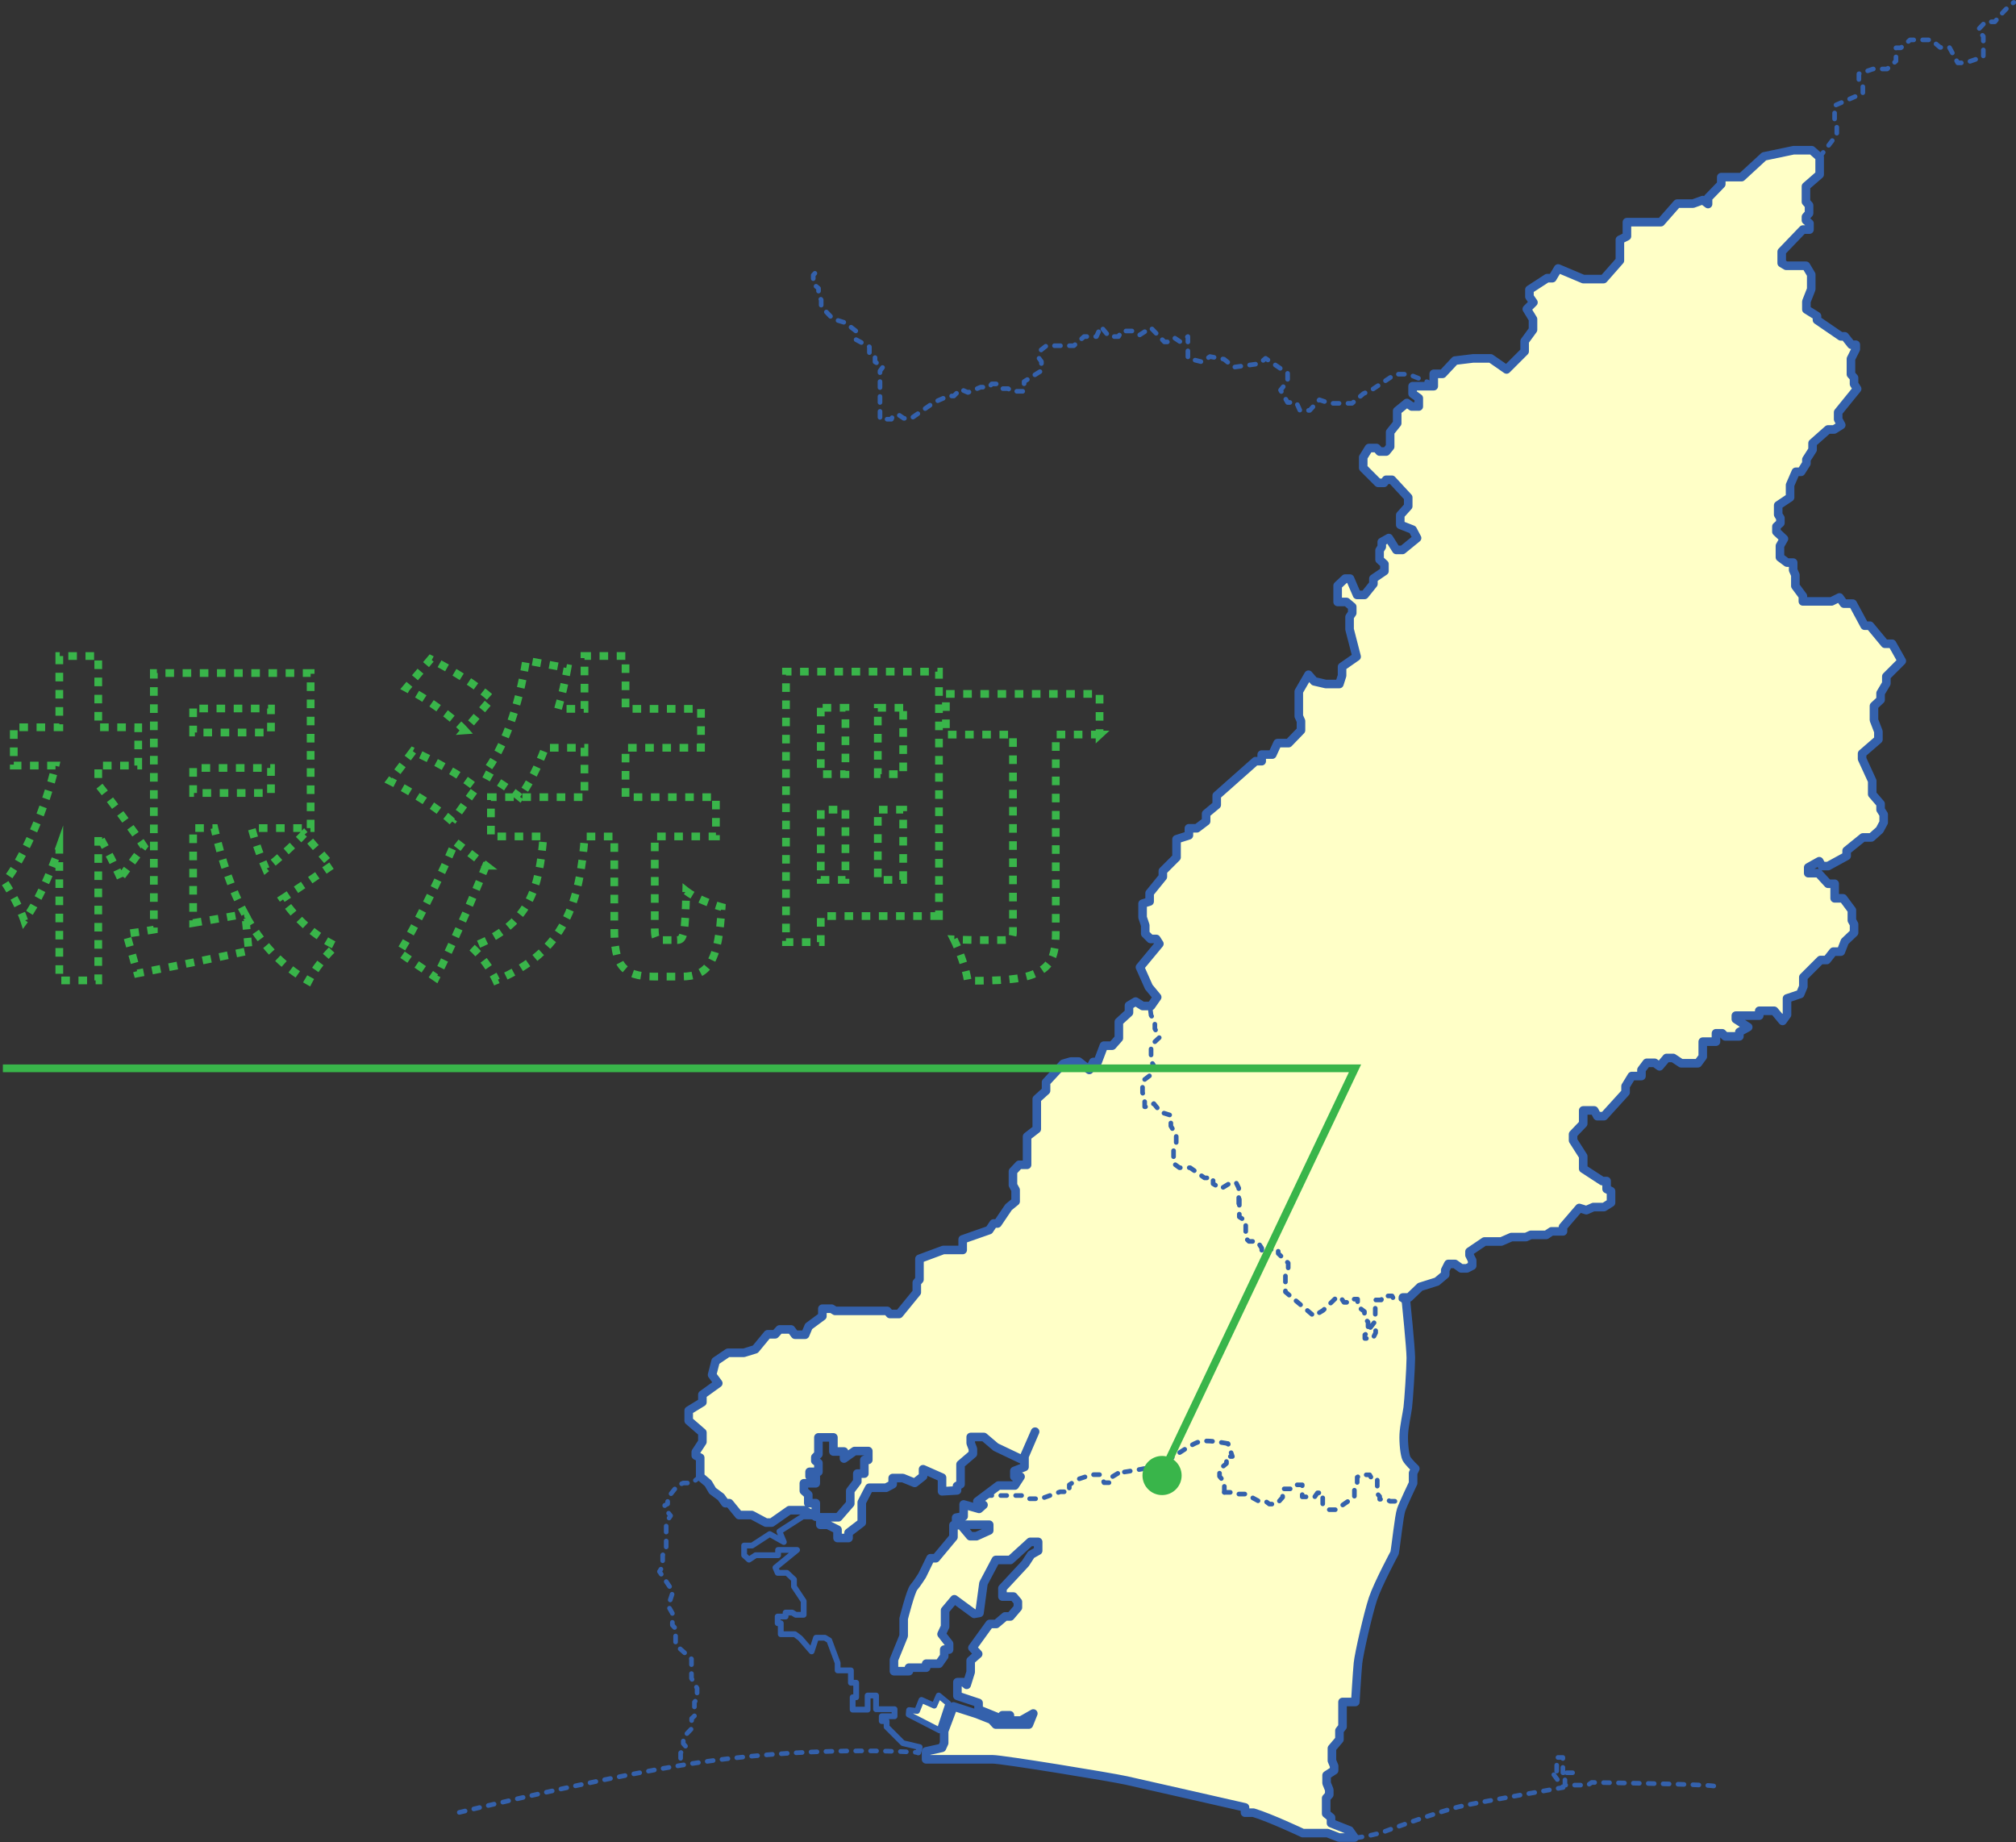 <?xml version="1.0" encoding="UTF-8"?>
<svg xmlns="http://www.w3.org/2000/svg" id="_レイヤー_2" viewBox="0 0 469.66 429.09">
  <rect x="0" y="0" width="469.66" height="429.09" fill="#333333" stroke="none"/>
  <defs>
    <style>.cls-1{stroke-dasharray:0 0 1.39 2.08;stroke-width:1.08px;}.cls-1,.cls-2,.cls-3,.cls-4,.cls-5,.cls-6,.cls-7{fill:none;}.cls-1,.cls-4,.cls-5,.cls-7{stroke:#3461ac;}.cls-1,.cls-4,.cls-5,.cls-7,.cls-8,.cls-9{stroke-linecap:round;stroke-linejoin:round;}.cls-2{stroke-dasharray:0 0 2 2;stroke-width:1.8px;}.cls-2,.cls-6{stroke:#39b54a;stroke-miterlimit:10;}.cls-3,.cls-10{stroke-width:0px;}.cls-4{stroke-width:2px;}.cls-5{stroke-width:2.08px;}.cls-6{stroke-width:1.8px;}.cls-7{stroke-width:1.35px;}.cls-8{fill:#fff;}.cls-8,.cls-9{stroke:#fff;stroke-width:.35px;}.cls-9{fill:#ffffc7;}.cls-10{fill:#39b54a;}</style>
  </defs>
  <g id="_マップ">
    <polyline class="cls-1" points="333.67 89.43 328.13 87.17 325.04 87.17 319.49 90.87 317.64 91.69 314.97 93.96 309.83 93.96 307.37 93.13 305.11 95.6 302.84 95.6 302.02 93.75 299.97 93.75 298.32 90.87 299.97 88.82 299.97 86.97 294.83 83.47 293.39 84.71 287.43 85.53 285.17 83.68 281.88 83.06 280.03 84.3 276.74 83.47 276.74 78.4 274.89 79.57 273.66 78.75 272.56 79.64 271.26 79.64 268.11 76.35 265.44 78.06 263.72 77.1 261.33 77.1 260.57 78.4 258.38 78.4 256.46 76.07 255.43 78.4 252.56 78.4 250.16 80.53 243.79 80.53 242.55 81.49 242.55 82.65 242.07 83.47 242.62 84.23 242.62 86.35 238.58 88.89 238.58 91.15 235.57 91.15 234.88 90.53 233.58 90.53 232.69 89.43 231.04 89.43 230.43 90.19 228.44 90.19 225.5 91.42 223.78 90.67 222.21 92.24 220.97 92.24 217.68 93.68 212.27 97.45 210.56 97.45 209.53 96.76 208.02 96.76 207.68 97.65 205.01 97.65 205.01 86.42 205.76 85.39 203.85 84.3 203.85 83.13 202.54 82.65 202.54 80.8 199.39 79.09 199.39 77.1 196.93 75.18 194.05 74.29 191.31 71.41 191.31 69.84 190.69 68.95 190.69 67.17 189.46 66.14 189.46 64.08 190.21 63.26"></polyline>
    <path class="cls-1" d="m107,422.18c17.06-4.09,36.55-8.46,51.56-10.95h0c29.73-4.93,55.36-3.01,55.36-3.01"></path>
    <polyline class="cls-1" points="163.08 343.95 161.23 345.46 159.18 345.46 157.87 346.01 155.54 348.95 155.54 350.32 154.86 350.67 154.86 351.35 156.23 353.07 155.2 354.64 155.2 361.08 154.38 362.25 154.38 364.85 153.63 366.08 156.78 370.74 155.68 374.1 156.64 375.81 156.64 378.55 157.39 379.37 157.39 383.14 161.09 386.43 161.09 390.95 162.4 393.28 162.4 395.75 161.78 396.5 161.78 399.72 161.13 400.3 161.13 402.67 159.18 404.72 159.18 406.16 159.9 406.98 158.56 408.32 158.56 411.23"></polyline>
    <path class="cls-1" d="m399.24,416.03c-3.36-.48-28.43-.82-28.43-.82l-.89.62h-5.34v-2.88h1.78-2.26v-3.56h-1.44v3.43h-1.1l2.6,3.56s-18.84,3.29-23.57,4.32c-4.73,1.03-17.06,5.55-18.29,6.03-1.23.48-5.41,1.37-6.78,1.37h-.89"></path>
    <path class="cls-1" d="m423.9,36.61l4.01-5.24v-2.36l-.51-.82v-3.6l6.58-2.88v-1.95l-.92-.92v-1.64l3.29-1.13h3.29l2.06-1.85v-3.08h1.13l2.16-1.85h4.93l2.06,1.75h2.16l1.95,3.6h1.85l4.11-1.44v-4.73l-1.23-1.54,1.75-1.85h2.16s2.88-3.6,4.42-4.52"></path>
    <polygon class="cls-8" points="190.01 353.24 190.01 353.24 190.01 353.24 190.01 353.24"></polygon>
    <path class="cls-9" d="m440.76,149.96h-1.64l-3.49-4.21h-1.23l-2.77-5.14h-2.06l-1.03-1.44-1.85.92h-6.68v-1.23l-1.75-2.36v-2.57l-.51-1.13v-1.75h-1.44l-1.64-1.23v-2.67l.93-1.64-1.75-1.64v-1.23l.92-.82v-1.13l-.51-.82v-2.16l2.77-1.85v-2.88l1.34-3.08h1.23l1.23-1.95v-.92l1.44-2.26v-1.54l3.6-3.19h1.44l1.64-1.03-.72-1.34v-1.64l4.42-5.45-.72-1.13v-1.44l-.72-.82v-3.6l1.13-2.26v-1.03h-1.03l-1.54-1.95h-.92l-5.55-3.8v-.92l-2.47-1.54v-1.85l1.13-2.88v-3.39l-1.23-2.06h-4.62l-1.03-.62v-2.67l4.93-5.14h1.54v-1.44l-.82-.72v-.82l.72-.82v-1.85l-.72-.82v-3.6l3.19-2.77v-4.01l-1.85-1.64h-4.21l-6.89,1.44-5.24,4.83h-4.73v1.64l-3.08,3.19v1.44l-1.23-.92-2.26.82h-3.7l-3.8,4.32h-7.91v3.29l-1.64.82v4.83l-3.8,4.32h-4.73l-5.86-2.47-1.34,2.26h-1.23l-4.11,2.67v1.64l.93,1.34-1.54,1.54,1.44,2.36v2.47l-1.95,2.67v2.36l-4.21,4.21-3.7-2.57h-4.11l-4.21.51-2.88,3.08h-2.06v2.88h-4.93v1.75l1.44,1.03v1.95h-1.64l-1.13-.82-2.26,1.85v2.88l-1.64,2.06v3.39l-.92,1.13h-1.54l-.72-.82h-1.75l-1.34,2.16v2.47l3.49,3.49h1.34l.51-.72h1.34l3.8,4.11v2.06l-1.85,2.06v2.26l2.88,1.13,1.03,1.95-3.39,2.77h-1.44l-1.75-2.77-1.64.92v1.13l-.51.82v2.16l1.13,1.03v1.64l-2.57,1.75v1.23l-2.06,2.57h-1.75l-1.64-3.8h-1.13l-1.75,1.64v3.8h2.06l1.34,1.13v1.44l-.62.92v2.88l1.64,6.37-3.39,2.36v2.06l-.62,1.95h-3.19l-2.67-.62-1.34-1.54-2.26,3.91v5.75l.51,1.13v2.16l-2.88,2.98h-2.57l-1.23,2.67h-2.47v1.54h-1.44l-9.04,8.02v2.16l-2.47,2.06v1.75l-2.16,1.64h-1.85v1.64l-2.88.92v4.21l-3.19,3.19v1.34l-3.08,3.8v1.95l-1.64.51v3.19l.62,1.85v1.95l1.23,1.23h1.34l.72,1.13-4.52,5.45,2.06,4.62,1.95,2.36-1.44,2.06h-1.95l-1.64-1.03-1.54.92v1.64l-2.36,2.16v3.8l-1.54,1.75h-1.95l-1.44,3.8h-1.03l-.92,1.85-2.47-1.95h-1.85l-1.75.51-4.01,4.32v1.95l-2.16,1.95v6.99l-2.26,1.75v6.58h-1.85l-1.44,1.54v3.19l.62,1.13v2.67l-1.64,1.34-2.57,3.8h-.92l-1.03,1.54-6.17,2.16v2.47h-4.52l-5.55,2.06v4.83l-.62.72v2.26l-4.11,5.04h-2.16l-.62-.72h-12.13l-.82-.51h-2.16v1.75l-3.19,2.36-.82,1.95h-2.36l-.92-1.23h-2.67l-1.03,1.13h-1.75l-2.88,3.49-2.67.82h-3.7l-2.88,1.95-.82,3.19,1.44,1.95-3.7,2.67v1.75l-3.19,1.95v2.36l3.19,2.77v2.16l-1.54,2.36v.82l1.03.51v4.38h0l1.85,1.58,1.03,1.75,1.95,1.44,1.03,1.44h.92l2.26,2.77h2.98l3.29,1.75h1.34l4.11-2.88h3.43l2.74,1.44v-3.08h-1.75v-1.95l-1.03-.93v-1.75h2.77v-1.64h-1.44v-1.03h2.06v-2.06l-.72-.51v-.82l.72-.72v-3.91h3.49v3.29h2.47v1.64l2.47-1.75h3.19v2.06h-.92v3.19h-1.64v1.85l-1.64,2.16v2.98l-2.77,3.19h-4.21v1.75h1.75l2.26,1.13v1.95h2.57v-1.23l3.08-2.36v-4.73l1.75-3.39h3.91l1.54-.82v-1.44h2.36l2.77,1.13,1.95-1.54v-1.64l4.42,1.95v3.19l3.49-.21v-1.03l.82-.41v-4.62l2.88-2.47v-1.13l-.51-1.34v-1.44h3.08l2.77,2.36,6.27,2.98,2.88-6.58-2.47,5.75v2.47l-2.36.92v1.34h1.44l-1.34,2.06h-3.8l-4.93,3.7,1.44.82-1.03.92-3.6-1.03v2.77l-1.75.31v1.64h7.71v1.34l-2.98,1.34h-1.44l-2.16-2.57h-1.75v2.77l-4.11,4.93h-1.23l-1.95,4.01s-1.23,1.95-1.95,2.77c-.72.82-2.36,7.3-2.36,7.3v4.01l-2.26,5.55v2.67h3.49v-.82h4.01v-.92h2.98l1.23-1.75v-1.54h1.13v-1.34l-1.75-2.26.82-1.75v-3.8l2.16-2.57,4.62,3.39,1.23-.21.93-6.89,2.88-5.45h3.39l4.62-4.21h1.85v2.06l-1.64.92-1.34,2.06-5.34,5.75v1.95h2.57l1.03,1.23v1.34l-1.75,2.06h-1.23l-2.06,1.75h-1.54l-4.01,5.55,1.34,1.44-1.75,1.54v2.67l-.93,2.98-.72-.62h-1.44v3.19l4.93,1.64v1.54l5.55,2.26v-.92h1.75v1.23h2.57l2.88-1.64-1.03,2.57h-7.71l-1.03-1.13-3.39-1.34-5.45-1.75-2.16,5.75v2.77l-.51,1.13-3.7.82v1.85h15.52c2.26,0,27.44,4.11,31.14,4.93,3.7.82,27.64,6.27,27.64,6.27v1.23h1.95c3.8,1.13,11.51,4.76,11.51,4.76h5.76l2.67,1.03h3.63l-1.16-1.64-4.32-1.71v-1.3l-1.13-.92v-3.6l.72-.82v-1.13l-.62-1.54v-1.85l1.75-1.13v-1.03l-.51-1.23v-2.88l1.75-2.06v-2.06l.72-.92v-5.75h2.98s.41-6.89.62-9.04,2.36-11.61,3.49-15c1.13-3.39,5.04-10.69,5.04-10.69.31-1.54,1.03-8.63,1.54-10.07.51-1.44,2.77-6.17,2.77-6.17v-2.36l.51-1.03s-1.64-1.54-2.06-2.36c-.41-.82-.72-3.7-.62-5.65.1-1.95.72-4.73.92-6.17s.72-9.35.72-11.61-1.13-13.26-1.13-13.26l-.72-.82h1.44l2.57-2.47,3.91-1.23,1.95-1.64v-1.03l.72-1.44h1.54l1.44,1.03h1.34l1.23-.62v-1.23l-.62-1.23v-.82l3.49-2.36h3.91l2.36-1.03h3.39l1.13-.51h3.6l1.23-.82h2.67v-1.03l3.8-4.42,1.64.51,1.64-.72h2.47l1.64-1.03v-2.67l-1.03-.51v-1.85h-1.03l-4.42-2.88v-2.88l-2.36-3.7v-1.44l2.36-2.47v-3.08h2.57l.72,1.34h1.54l5.04-5.55v-1.44l1.44-2.36h2.26v-1.44l1.23-1.64h1.85l1.13.82,1.64-1.95h1.54l1.85,1.23h3.91l1.13-1.54v-3.49h3.08v-1.95h1.44l.72.72h3.29v-1.03l2.06-1.13-2.88-1.85v-.82h5.45v-1.13h3.49l1.95,2.36,1.03-1.44v-3.8l3.08-1.03.72-1.75v-2.16l4.01-4.01h1.44l1.54-1.95h1.75l.92-2.36,2.16-2.06v-1.95l-.51-.92v-2.36l-2.06-2.77h-1.95v-3.39h-1.54l-2.26-2.47h-2.36v-1.34l2.57-1.44.62,1.13h1.44l4.32-2.36v-1.23l3.8-3.08h1.95l1.95-1.75.93-1.75v-1.85l-.72-1.13v-1.34l-1.95-2.26v-3.08l-2.36-5.14v-1.23l3.8-3.29v-1.85l-1.03-2.67v-3.29l1.54-1.44v-1.54l1.34-2.26v-1.64l3.6-3.6-2.26-4.01Z"></path>
    <polygon class="cls-8" points="220.94 396.81 218.88 403.08 211.69 399.38 211.79 398.35 213.64 398.56 214.67 395.99 217.65 397.32 218.68 394.96 220.94 396.81"></polygon>
    <path class="cls-3" d="m238.82,364.23l1.34-2.06,1.64-.92v-2.06h-1.85l-4.62,4.21h-3.39l-2.88,5.45-.93,6.89-1.23.21-4.62-3.39-2.16,2.57v3.8l-.82,1.75,1.75,2.26v1.34h-1.13v1.54l-1.23,1.75h-2.98v.92h-4.01v.82h-3.49v-2.67l2.26-5.55v-4.01s1.64-6.47,2.36-7.3c.72-.82,1.95-2.77,1.95-2.77l1.95-4.01h1.23l4.11-4.93v-2.77h1.75l2.16,2.57h1.44l2.98-1.34v-1.34h-7.71v-1.64l1.75-.31v-2.77l3.6,1.03,1.03-.92-1.44-.82,4.93-3.7h3.8l1.34-2.06h-1.44v-1.34l2.36-.92v-2.47l2.47-5.75-2.88,6.58-6.27-2.98-2.77-2.36h-3.08v1.44l.51,1.34v1.13l-2.88,2.47v4.62l-.82.41v1.03l-3.49.21v-3.19l-4.42-1.95v1.64l-1.95,1.54-2.77-1.13h-2.36v1.44l-1.54.82h-3.91l-1.75,3.39v4.73l-3.08,2.36v1.23h-2.57v-1.95l-2.26-1.13h-1.75v-1.75h4.21l2.77-3.19v-2.98l1.64-2.16v-1.85h1.64v-3.19h.92v-2.06h-3.19l-2.47,1.75v-1.64h-2.47v-3.29h-3.49v3.91l-.72.72v.82l.72.51v2.06h-2.06v1.03h1.44v1.64h-2.77v1.75l1.03.93v1.95h1.75v3.08h-2.98l-5.45,3.49,1.03,2.47-3.29-1.85-4.11,2.67h-1.85v2.26l1.13,1.03,1.54-1.03h5.24v-1.23h4.42l-5.04,4.11.51,1.23h2.16l1.64,1.54v1.64l2.26,3.39v3.19h-1.85l-.82-.51h-1.54v.92h-1.85v1.54h.72v2.57h3.29l1.23.92,2.67,3.08,1.03-3.19h2.06l1.03.62,1.95,5.24v1.75h3.08v2.88h1.23v3.39h-.82v2.88h3.49v-3.29h1.95v3.19h4.32v1.64h-2.98v1.13h1.13v1.34l3.8,3.8,3.91.92,1.44,1.03,3.7-.82.51-1.13v-2.77l2.16-5.75,5.45,1.75,3.39,1.34,1.03,1.13h7.71l1.03-2.57-2.88,1.64h-2.57v-1.23h-1.75v.92l-5.55-2.26v-1.54l-4.93-1.64v-3.19h1.44l.72.62.93-2.98v-2.67l1.75-1.54-1.34-1.44,4.01-5.55h1.54l2.06-1.75h1.23l1.75-2.06v-1.34l-1.03-1.23h-2.57v-1.95l5.34-5.75Z"></path>
    <polygon class="cls-9" points="220.94 396.81 218.88 403.08 211.69 399.38 211.79 398.35 213.64 398.56 214.67 395.99 217.65 397.32 218.68 394.96 220.94 396.81"></polygon>
    <polyline class="cls-1" points="288.59 280.36 288.59 276.75 287.97 275.5 286.72 275.5 284.48 276.87 282.61 275.75 282.61 274.38 280.62 274.38 277.26 272.01 274.77 272.01 273.4 271.02 273.4 267.78 274.02 266.53 274.02 264.42 272.77 262.3 272.77 259.81 270.41 259.06 268.79 257.07 267.91 257.81 266.67 257.81 266.67 255.45 266.17 254.57 266.17 251.83 268.79 249.84 268.79 248.22 268.16 247.22 268.16 243.49 270.16 241.62 269.04 239.63 269.04 237.88 268.16 236.51 267.91 234.52"></polyline>
    <polyline class="cls-1" points="285.23 347.63 285.23 345.26 284.11 343.89 284.11 342.27 285.73 340.9 285.73 339.28 287.1 339.28 286.1 336.29"></polyline>
    <polyline class="cls-1" points="229.67 348.37 238.02 348.37 239.26 349.12 242.5 349.12 246.99 347.5 249.11 347.5 249.11 345.88 250.97 344.64 254.34 343.51 256.45 343.51 257.2 345.38 258.7 345.38 258.7 344.26 260.94 342.89 261.94 342.89"></polyline>
    <polyline class="cls-1" points="285.23 347.63 287.6 347.63 288.53 348.03 290.21 348.03 293.48 349.81 294.98 349.81 295.72 350.37 297.41 350.37 298.81 348.78 298.81 346.82 300.77 346.82 301.52 345.88 303.38 345.88 303.38 348.68 306.28 348.68 306.93 347.75 308.15 347.75 308.15 350.37 309.64 351.67 311.23 351.67 315.53 348.68 315.53 345.97 316.18 345.32 316.18 344.11 317.12 343.55 319.08 343.55 319.55 344.39 320.86 344.39 320.86 347.94 321.42 348.59 321.42 349.24 323 349.24 323.84 349.71 324.97 349.71 325.43 350.46 326.65 350.46"></polyline>
    <polyline class="cls-1" points="288.72 279.36 288.72 283.47 290.21 284.41 290.21 288.43 290.96 289.17 292.92 289.17 293.95 290.76 293.95 291.98 295.26 291.98 295.82 291.04 297.78 291.04 297.78 291.98 300.11 294.22 300.11 296.09 299.46 297.11 299.46 300.94 306.09 306.55 308.24 305.24 311.33 302.25 312.35 302.25 313.1 303.37 314.13 303.37 314.78 302.63 316.28 302.63 316.28 304.31 317.87 305.52 317.87 307.02 318.71 307.95 318.71 310.38 317.96 310.94 317.96 311.78 319.83 311.78 320.48 310.47 320.48 309.35 319.17 309.35 320.39 307.76 320.39 302.81 321.79 302.81 322.16 301.88 324.31 301.88 324.69 302.63 327.3 302.63"></polyline>
    <polygon class="cls-5" points="190.01 353.24 190.01 353.24 190.01 353.24 190.01 353.24"></polygon>
    <path class="cls-4" d="m440.76,149.96h-1.64l-3.49-4.21h-1.23l-2.77-5.14h-2.06l-1.03-1.44-1.85.92h-6.68v-1.23l-1.75-2.36v-2.57l-.51-1.13v-1.75h-1.44l-1.64-1.23v-2.67l.93-1.64-1.75-1.64v-1.23l.92-.82v-1.13l-.51-.82v-2.16l2.77-1.85v-2.88l1.34-3.08h1.23l1.23-1.95v-.92l1.44-2.26v-1.54l3.6-3.19h1.44l1.64-1.03-.72-1.34v-1.64l4.42-5.45-.72-1.13v-1.44l-.72-.82v-3.6l1.13-2.26v-1.03h-1.03l-1.54-1.95h-.92l-5.55-3.8v-.92l-2.47-1.54v-1.85l1.13-2.88v-3.39l-1.23-2.06h-4.62l-1.03-.62v-2.67l4.93-5.14h1.54v-1.44l-.82-.72v-.82l.72-.82v-1.85l-.72-.82v-3.6l3.19-2.77v-4.01l-1.85-1.64h-4.21l-6.89,1.44-5.24,4.83h-4.73v1.64l-3.08,3.19v1.44l-1.23-.92-2.26.82h-3.7l-3.8,4.32h-7.91v3.29l-1.64.82v4.83l-3.8,4.32h-4.73l-5.86-2.47-1.34,2.26h-1.23l-4.11,2.67v1.64l.93,1.34-1.54,1.54,1.44,2.36v2.47l-1.95,2.67v2.36l-4.21,4.21-3.7-2.57h-4.11l-4.21.51-2.88,3.08h-2.06v2.88h-4.93v1.75l1.44,1.03v1.95h-1.64l-1.13-.82-2.26,1.85v2.88l-1.64,2.06v3.39l-.92,1.13h-1.54l-.72-.82h-1.75l-1.34,2.16v2.47l3.49,3.49h1.34l.51-.72h1.34l3.8,4.11v2.06l-1.85,2.06v2.26l2.88,1.13,1.03,1.95-3.39,2.77h-1.44l-1.75-2.77-1.64.92v1.13l-.51.82v2.16l1.13,1.03v1.64l-2.57,1.75v1.23l-2.06,2.57h-1.75l-1.64-3.8h-1.13l-1.75,1.64v3.8h2.06l1.34,1.13v1.44l-.62.92v2.88l1.64,6.37-3.39,2.36v2.06l-.62,1.95h-3.19l-2.67-.62-1.34-1.54-2.26,3.91v5.75l.51,1.13v2.16l-2.88,2.98h-2.57l-1.23,2.67h-2.47v1.54h-1.44l-9.04,8.02v2.16l-2.47,2.06v1.75l-2.16,1.64h-1.85v1.64l-2.88.92v4.21l-3.19,3.19v1.34l-3.08,3.8v1.95l-1.64.51v3.19l.62,1.85v1.95l1.23,1.23h1.34l.72,1.13-4.52,5.45,2.06,4.62,1.95,2.36-1.44,2.06h-1.95l-1.64-1.03-1.54.92v1.64l-2.36,2.16v3.8l-1.54,1.75h-1.95l-1.44,3.8h-1.03l-.92,1.85-2.47-1.95h-1.85l-1.75.51-4.01,4.32v1.95l-2.16,1.95v6.99l-2.26,1.75v6.58h-1.85l-1.44,1.54v3.19l.62,1.13v2.67l-1.64,1.34-2.57,3.8h-.92l-1.03,1.54-6.17,2.16v2.47h-4.52l-5.55,2.06v4.83l-.62.72v2.26l-4.11,5.04h-2.16l-.62-.72h-12.13l-.82-.51h-2.16v1.75l-3.19,2.36-.82,1.95h-2.36l-.92-1.23h-2.67l-1.03,1.13h-1.75l-2.88,3.49-2.67.82h-3.7l-2.88,1.95-.82,3.19,1.44,1.95-3.7,2.67v1.75l-3.19,1.95v2.36l3.19,2.77v2.16l-1.54,2.36v.82l1.03.51v4.38h0l1.85,1.58,1.03,1.75,1.95,1.44,1.03,1.44h.92l2.26,2.77h2.98l3.29,1.75h1.34l4.11-2.88h3.43l2.74,1.44v-3.08h-1.75v-1.95l-1.03-.93v-1.75h2.77v-1.64h-1.44v-1.03h2.06v-2.06l-.72-.51v-.82l.72-.72v-3.91h3.49v3.29h2.47v1.64l2.47-1.75h3.19v2.06h-.92v3.19h-1.64v1.85l-1.64,2.16v2.98l-2.77,3.19h-4.21v1.75h1.75l2.26,1.13v1.95h2.57v-1.23l3.08-2.36v-4.73l1.75-3.39h3.91l1.54-.82v-1.44h2.36l2.77,1.13,1.95-1.54v-1.64l4.42,1.95v3.19l3.49-.21v-1.03l.82-.41v-4.62l2.88-2.47v-1.13l-.51-1.34v-1.44h3.08l2.77,2.36,6.27,2.98,2.88-6.58-2.47,5.75v2.47l-2.36.92v1.34h1.44l-1.34,2.06h-3.8l-4.93,3.7,1.44.82-1.03.92-3.6-1.03v2.77l-1.75.31v1.64h7.71v1.34l-2.98,1.34h-1.44l-2.16-2.57h-1.75v2.77l-4.11,4.93h-1.23l-1.95,4.01s-1.23,1.95-1.95,2.77c-.72.82-2.36,7.3-2.36,7.3v4.01l-2.26,5.55v2.67h3.49v-.82h4.01v-.92h2.98l1.23-1.75v-1.54h1.13v-1.34l-1.75-2.26.82-1.75v-3.8l2.16-2.57,4.62,3.39,1.23-.21.93-6.89,2.88-5.45h3.39l4.62-4.21h1.85v2.06l-1.64.92-1.34,2.06-5.34,5.75v1.95h2.57l1.03,1.23v1.34l-1.75,2.06h-1.23l-2.06,1.75h-1.54l-4.01,5.55,1.34,1.44-1.75,1.54v2.67l-.93,2.98-.72-.62h-1.44v3.19l4.93,1.64v1.54l5.55,2.26v-.92h1.75v1.23h2.57l2.88-1.64-1.03,2.57h-7.71l-1.03-1.13-3.39-1.34-5.45-1.75-2.16,5.75v2.77l-.51,1.13-3.7.82v1.85h15.52c2.26,0,27.44,4.11,31.14,4.93,3.7.82,27.64,6.27,27.64,6.27v1.23h1.95c3.8,1.13,11.51,4.76,11.51,4.76h5.76l2.67,1.03h3.63l-1.16-1.64-4.32-1.71v-1.3l-1.13-.92v-3.6l.72-.82v-1.13l-.62-1.54v-1.85l1.75-1.13v-1.03l-.51-1.23v-2.88l1.75-2.06v-2.06l.72-.92v-5.75h2.98s.41-6.89.62-9.04,2.36-11.61,3.49-15c1.13-3.39,5.04-10.69,5.04-10.69.31-1.54,1.03-8.63,1.54-10.07.51-1.44,2.77-6.17,2.77-6.17v-2.36l.51-1.03s-1.64-1.54-2.06-2.36c-.41-.82-.72-3.7-.62-5.65.1-1.95.72-4.73.92-6.17s.72-9.35.72-11.61-1.13-13.26-1.13-13.26l-.72-.82h1.44l2.57-2.47,3.91-1.23,1.95-1.64v-1.03l.72-1.44h1.54l1.44,1.03h1.34l1.23-.62v-1.23l-.62-1.23v-.82l3.49-2.36h3.91l2.36-1.03h3.39l1.13-.51h3.6l1.23-.82h2.67v-1.03l3.8-4.42,1.64.51,1.64-.72h2.47l1.64-1.03v-2.67l-1.03-.51v-1.85h-1.03l-4.42-2.88v-2.88l-2.36-3.7v-1.44l2.36-2.47v-3.08h2.57l.72,1.34h1.54l5.04-5.55v-1.44l1.44-2.36h2.26v-1.44l1.23-1.64h1.85l1.13.82,1.64-1.95h1.54l1.85,1.23h3.91l1.13-1.54v-3.49h3.08v-1.95h1.44l.72.72h3.29v-1.03l2.06-1.13-2.88-1.85v-.82h5.45v-1.13h3.49l1.95,2.36,1.03-1.44v-3.8l3.08-1.03.72-1.75v-2.16l4.01-4.01h1.44l1.54-1.95h1.75l.92-2.36,2.16-2.06v-1.95l-.51-.92v-2.36l-2.06-2.77h-1.95v-3.39h-1.54l-2.26-2.47h-2.36v-1.34l2.57-1.44.62,1.13h1.44l4.32-2.36v-1.23l3.8-3.08h1.95l1.95-1.75.93-1.75v-1.85l-.72-1.13v-1.34l-1.95-2.26v-3.08l-2.36-5.14v-1.23l3.8-3.29v-1.85l-1.03-2.67v-3.29l1.54-1.44v-1.54l1.34-2.26v-1.64l3.6-3.6-2.26-4.01Z"></path>
    <polyline class="cls-7" points="213.92 408.22 214.26 406.98 210.35 406.06 206.55 402.26 206.55 400.92 205.42 400.92 205.42 399.79 208.4 399.79 208.4 398.15 204.09 398.15 204.09 394.96 202.13 394.96 202.13 398.25 198.64 398.25 198.64 395.37 199.46 395.37 199.46 391.98 198.23 391.98 198.23 389.1 195.14 389.1 195.14 387.36 193.19 382.11 192.16 381.5 190.11 381.5 189.08 384.68 186.41 381.6 185.18 380.68 181.89 380.68 181.89 378.11 181.17 378.11 181.17 376.56 183.02 376.56 183.02 375.64 184.56 375.64 185.38 376.15 187.23 376.15 187.23 372.97 184.97 369.58 184.97 367.93 183.33 366.39 181.17 366.39 180.65 365.16 185.69 361.05 181.27 361.05 181.27 362.28 176.03 362.28 174.49 363.31 173.36 362.28 173.36 360.02 175.21 360.02 179.32 357.35 182.61 359.2 181.58 356.73 187.03 353.24 190.01 353.24"></polyline>
    <polygon class="cls-7" points="220.94 396.81 218.88 403.08 211.69 399.38 211.79 398.35 213.64 398.56 214.67 395.99 217.65 397.32 218.68 394.96 220.94 396.81"></polygon>
  </g>
  <g id="_文字">
    <path class="cls-2" d="m28.07,204.48c-1.13-2.59-3.16-6.48-5.18-10.12v34.02h-9.07v-30.86c-2.35,6.64-5.1,12.72-8.18,16.93-.89-2.75-3-6.56-4.54-8.91,4.94-6.48,9.56-17.58,11.83-27.21H3.21v-8.91h10.61v-16.6h9.07v16.6h9.31v8.91h-9.31v4.45c2.35,2.83,9.15,12.07,10.61,14.34l-5.43,7.37Zm49.16-2.83c-3.81,2.59-7.78,5.35-11.42,7.69,3.24,4.78,7.37,8.58,12.47,11.02-2.19,1.86-5.1,5.59-6.4,8.18-6.32-3.56-11.1-8.83-14.74-15.39l.81,8.34c-8.99,1.94-18.47,3.81-25.92,5.26l-2.59-9.23c1.94-.24,4.05-.57,6.4-.97v-59.77h36.53v36.12h-13.77c.89,3.32,2.03,6.56,3.32,9.48,3.24-2.59,6.64-5.67,8.91-8.1l6.4,7.37Zm-32.24-36.61v5.59h18.14v-5.59h-18.14Zm18.14,19.68v-5.83h-18.14v5.83h18.14Zm-18.14,30.29c3.89-.65,8.02-1.38,12.07-2.11-3.16-5.75-5.43-12.47-7.13-20.01h-4.94v22.11Z"></path>
    <path class="cls-2" d="m105.35,191.36c-3-2.83-9.31-6.88-14.42-9.4l5.26-6.97c4.94,2.19,11.5,5.75,14.74,8.58l-5.59,7.78Zm7.86,10.29c-3.48,8.58-7.61,17.98-11.66,26.08l-8.5-5.83c3.81-6.24,8.99-16.44,13.04-25.76l7.13,5.51Zm-4.94-31.51c-2.67-3-8.75-7.29-13.61-9.88l5.67-6.72c4.86,2.43,11.1,6.32,14.17,9.23l-6.24,7.37Zm49.49,48.84c1.62,0,1.86-1.62,2.11-11.42,1.94,1.54,5.75,3.08,8.26,3.73-.73,12.63-3,16.2-9.39,16.2h-6.32c-7.61,0-9.31-2.83-9.31-11.34v-21.3h-6.88c-1.21,15.15-4.45,26.81-20.65,33.53-1.05-2.35-3.56-5.91-5.75-7.78,13.77-5.1,15.79-13.93,16.77-25.76h-12.23v-9.15h21.79v-11.5h-9.15c-1.7,4.45-3.64,8.34-5.91,11.5-1.86-1.54-5.99-4.29-8.34-5.43,4.94-6.16,8.18-16.28,9.8-26.4l9.64,1.78c-.57,3.24-1.3,6.4-2.19,9.48h6.16v-12.31h9.56v12.31h17.58v9.07h-17.58v11.5h21.06v9.15h-14.25v21.22c0,2.59.24,2.92,1.62,2.92h3.64Z"></path>
    <path class="cls-2" d="m218.75,213.39h-27.54v6.07h-8.1v-63.01h35.64v56.94Zm-27.54-48.52v15.47h5.75v-15.47h-5.75Zm0,40.09h5.75v-16.36h-5.75v16.36Zm19.2-40.09h-5.91v15.47h5.91v-15.47Zm0,40.09v-16.36h-5.91v16.36h5.91Zm45.76-33.85h-10.21v46.17c0,5.26-1.13,7.86-4.62,9.4-3.48,1.62-8.5,1.78-15.88,1.78-.41-2.75-1.94-7.05-3.24-9.64,4.62.24,10.21.16,11.66.16,1.54,0,2.11-.49,2.11-1.86v-46h-15.63v-9.48h35.8v9.48Z"></path>
    <path class="cls-1" d="m261.94,342.89s6.44-.96,8.35-1.71,7.38-5.21,9.65-5.47,6.17.58,6.17.58"></path>
    <polyline class="cls-6" points=".67 248.86 315.67 248.86 271.19 342.44"></polyline>
    <circle class="cls-10" cx="270.72" cy="343.71" r="4.56"></circle>
  </g>
</svg>
